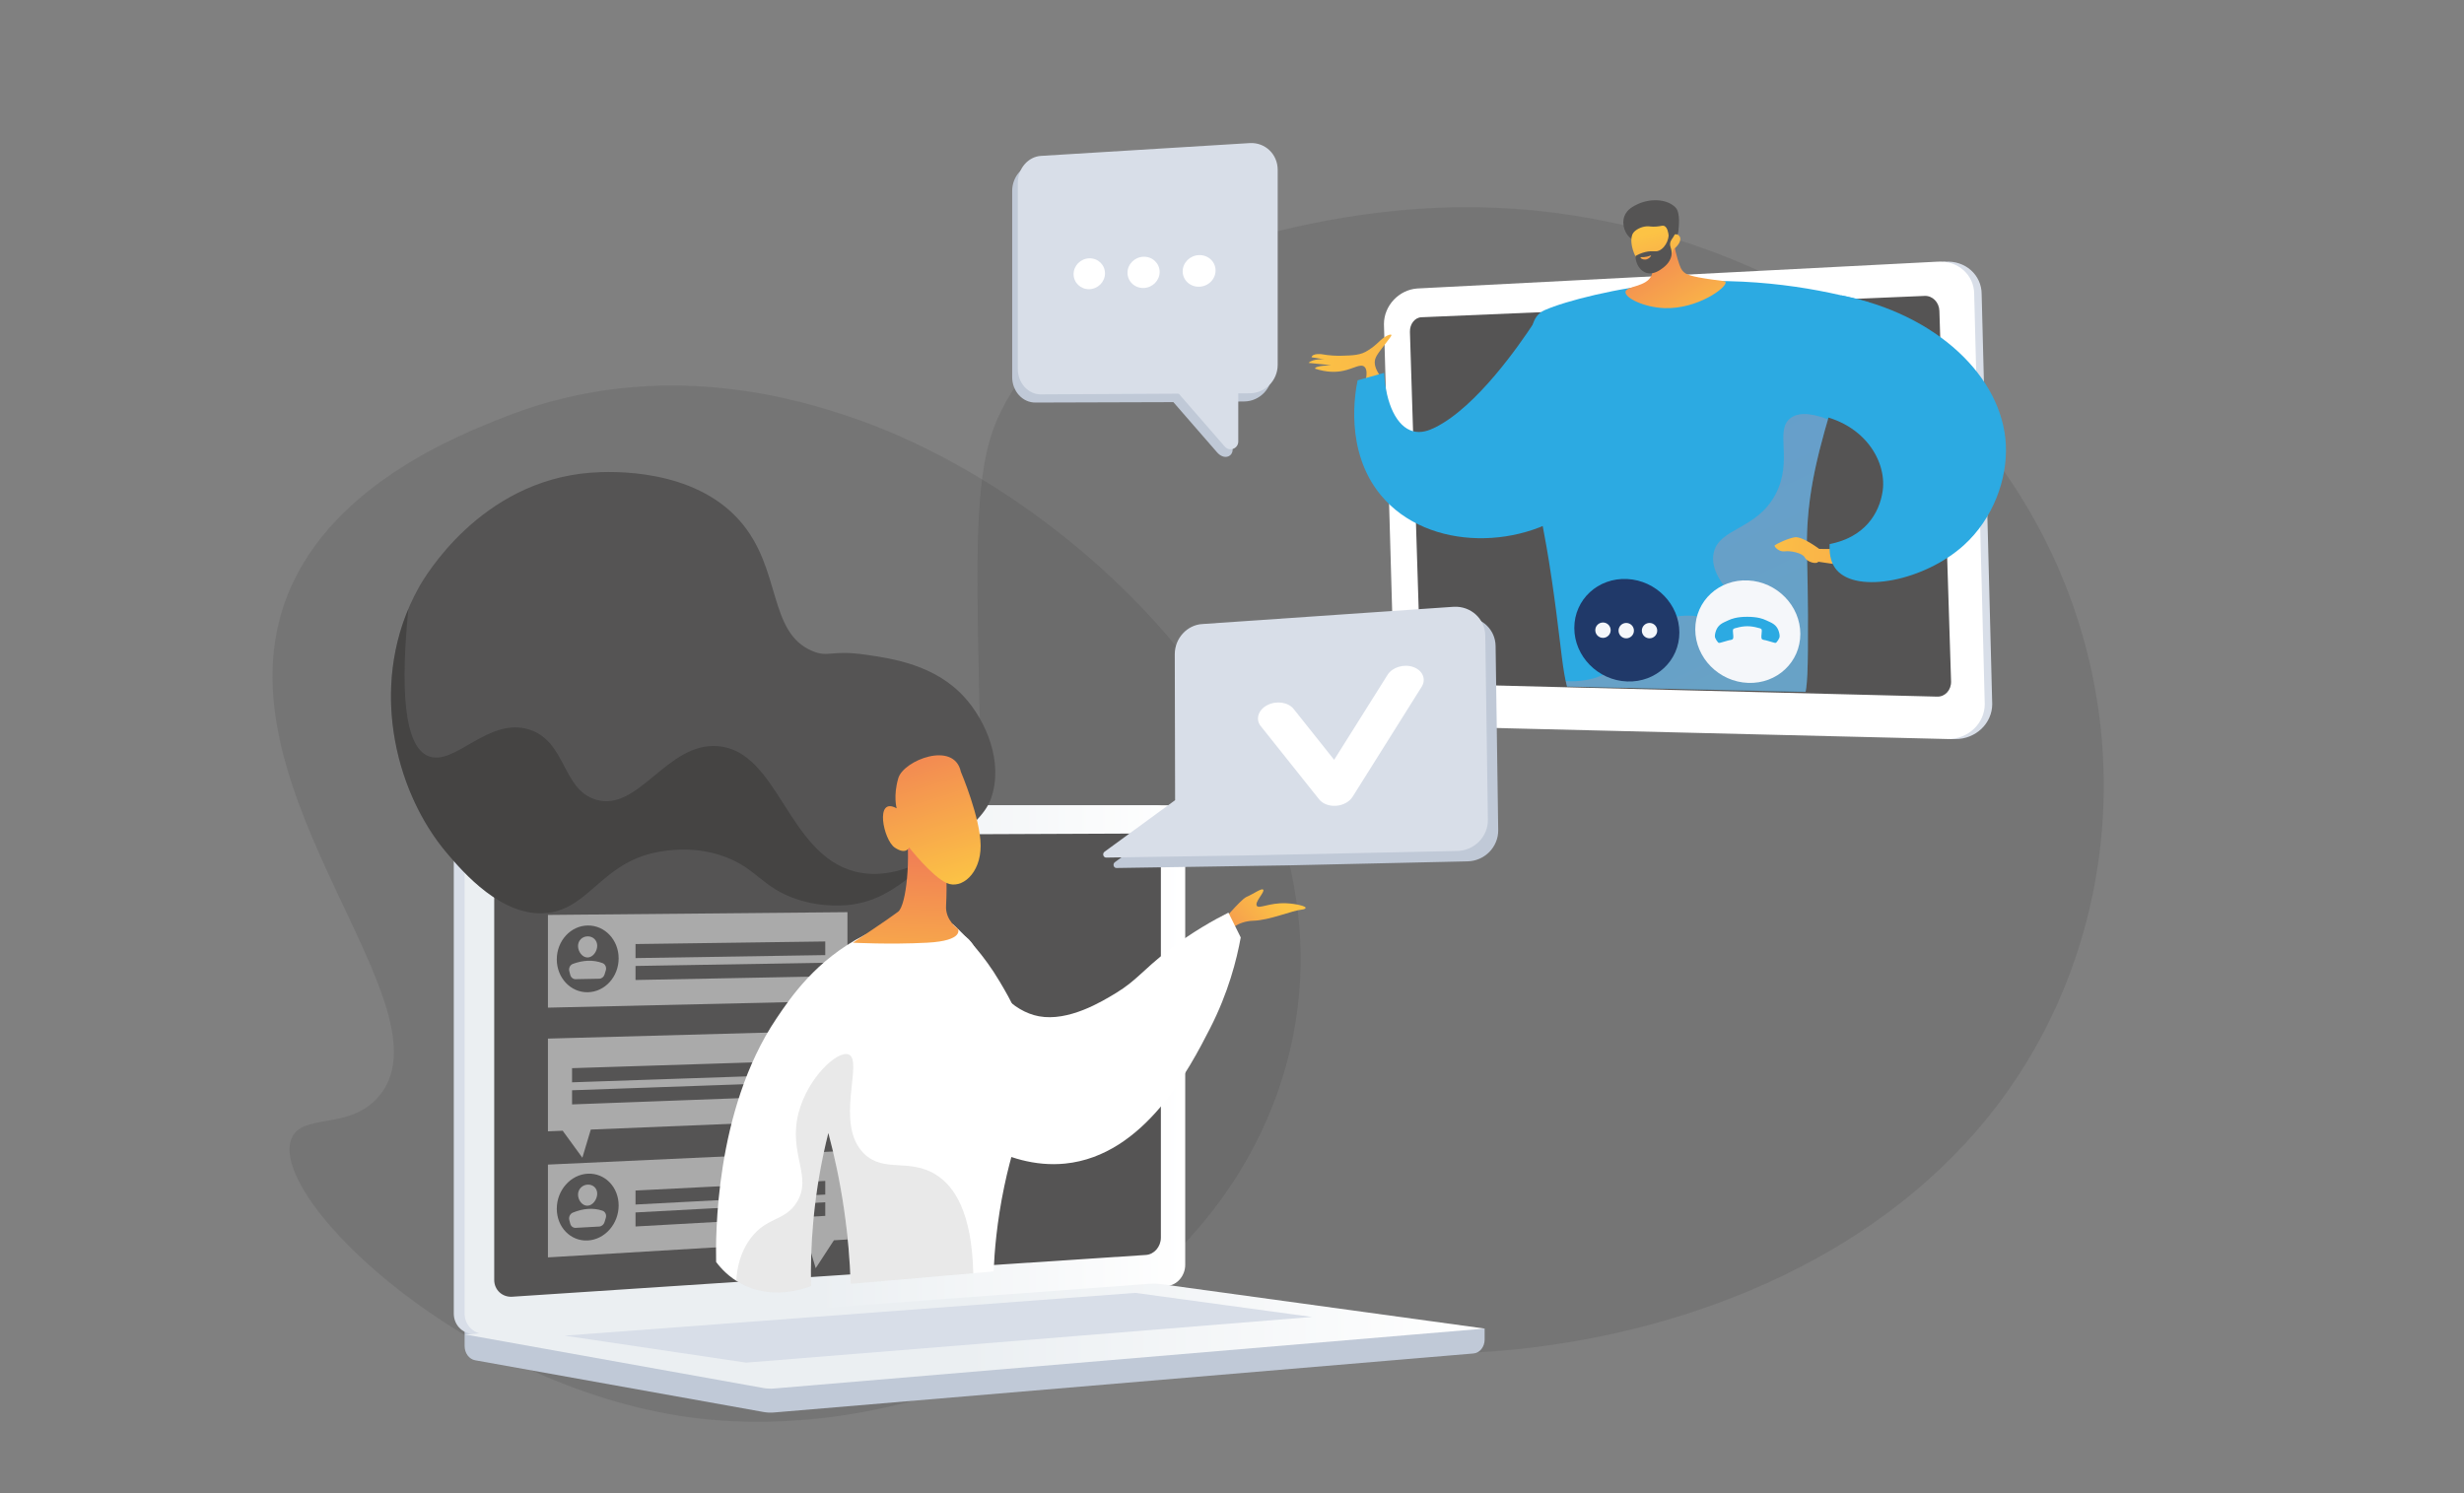 <?xml version="1.0" encoding="UTF-8"?>
<svg xmlns="http://www.w3.org/2000/svg" xmlns:xlink="http://www.w3.org/1999/xlink" viewBox="0 0 660 400">
  <rect x="0" y="0" width="660" height="400" fill="#808080" stroke="none"/>
  <defs>
    <style>
      .cls-1 {
        fill: none;
      }

      .cls-2, .cls-3 {
        fill: #1d1d1b;
      }

      .cls-2, .cls-4 {
        opacity: .1;
      }

      .cls-5 {
        fill: url(#linear-gradient);
      }

      .cls-6 {
        clip-path: url(#clippath);
      }

      .cls-7 {
        fill: #f5f7fa;
      }

      .cls-8, .cls-9 {
        fill: #fff;
      }

      .cls-10 {
        fill: #d8dee8;
      }

      .cls-11 {
        fill: #c0c9d7;
      }

      .cls-12 {
        fill: #203969;
      }

      .cls-13 {
        fill: #555454;
      }

      .cls-14 {
        fill: #2caae2;
      }

      .cls-4, .cls-15, .cls-16 {
        mix-blend-mode: multiply;
      }

      .cls-17 {
        clip-path: url(#clippath-1);
      }

      .cls-15 {
        fill: url(#linear-gradient-5);
      }

      .cls-15, .cls-16 {
        opacity: .3;
      }

      .cls-18 {
        fill: url(#linear-gradient-8);
      }

      .cls-19 {
        fill: url(#linear-gradient-9);
      }

      .cls-20 {
        fill: url(#linear-gradient-3);
      }

      .cls-21 {
        fill: url(#linear-gradient-4);
      }

      .cls-22 {
        fill: url(#linear-gradient-2);
      }

      .cls-23 {
        fill: url(#linear-gradient-6);
      }

      .cls-24 {
        fill: url(#linear-gradient-7);
      }

      .cls-25 {
        fill: url(#linear-gradient-10);
      }

      .cls-26 {
        fill: url(#linear-gradient-11);
      }

      .cls-27 {
        isolation: isolate;
      }

      .cls-9 {
        opacity: .5;
      }
    </style>
    <clipPath id="clippath">
      <path class="cls-1" d="M506.92,185.88l-93.87-2.12-85.11-31.3,34.72-91.05,181.73-24.09s15.2,135.65-37.48,148.56Z"/>
    </clipPath>
    <linearGradient id="linear-gradient" x1="-1413.76" y1="-300.51" x2="-1271.62" y2="-213.52" gradientTransform="translate(1788.72 -41.55) rotate(-17.26)" gradientUnits="userSpaceOnUse">
      <stop offset="0" stop-color="#fcc345"/>
      <stop offset="1" stop-color="#ee7058"/>
    </linearGradient>
    <linearGradient id="linear-gradient-2" x1="-2684.5" y1="700.32" x2="-2683.03" y2="661.12" gradientTransform="translate(-2235.65 759.54) rotate(151.42) scale(1 -1)" xlink:href="#linear-gradient"/>
    <linearGradient id="linear-gradient-3" x1="-3521.6" y1="-413.75" x2="-3522.06" y2="-376.78" gradientTransform="translate(-2856.65 1360.54) rotate(165.22) scale(1 -1)" xlink:href="#linear-gradient"/>
    <linearGradient id="linear-gradient-4" x1="452.71" y1="-283.67" x2="453.23" y2="-279.06" gradientTransform="translate(99.39 478.84) rotate(-18.29)" gradientUnits="userSpaceOnUse">
      <stop offset="0" stop-color="#fcc345"/>
      <stop offset="1" stop-color="#ee7058"/>
    </linearGradient>
    <linearGradient id="linear-gradient-5" x1="-3529.2" y1="160.68" x2="-3471.98" y2="28.46" gradientTransform="translate(-3064.19 141.55) rotate(177.98) scale(1 -1)" gradientUnits="userSpaceOnUse">
      <stop offset="0" stop-color="#f28e86"/>
      <stop offset="1" stop-color="#e874aa"/>
    </linearGradient>
    <linearGradient id="linear-gradient-6" x1="467.03" y1="145.18" x2="593.72" y2="161.84" gradientTransform="matrix(1, 0, 0, 1, 0, 0)" xlink:href="#linear-gradient"/>
    <linearGradient id="linear-gradient-7" x1="124.45" y1="286.56" x2="317.47" y2="286.56" gradientUnits="userSpaceOnUse">
      <stop offset=".49" stop-color="#ebeff2"/>
      <stop offset="1" stop-color="#fff"/>
    </linearGradient>
    <clipPath id="clippath-1">
      <path class="cls-13" d="M306.94,336.19l-169.75,11.19c-2.65,.17-4.81-1.84-4.81-4.49v-114.07c0-2.65,2.16-4.82,4.81-4.83l169.75-.7c2.22,0,4.01,1.94,4.01,4.36v103.9c0,2.42-1.79,4.5-4.01,4.64Z"/>
    </clipPath>
    <linearGradient id="linear-gradient-8" y1="357.94" x2="397.66" y2="357.94" xlink:href="#linear-gradient-7"/>
    <linearGradient id="linear-gradient-9" x1="-1355.29" y1="-870.75" x2="-1363.06" y2="-839.86" gradientTransform="translate(-996.96 -653.83) rotate(-113.53) scale(1 -1)" xlink:href="#linear-gradient"/>
    <linearGradient id="linear-gradient-10" x1="1201.06" y1="272.08" x2="1199.42" y2="219.12" gradientTransform="translate(1443) rotate(-180) scale(1 -1)" xlink:href="#linear-gradient"/>
    <linearGradient id="linear-gradient-11" x1="2381.5" y1="498.36" x2="2396.48" y2="449.3" gradientTransform="translate(2631.17 -284.58) rotate(179.43) scale(1 -1)" xlink:href="#linear-gradient"/>
  </defs>
  <g class="cls-27">
    <g id="Livello_1" data-name="Livello 1">
      <g id="Acknowledgment_received" data-name="Acknowledgment received">
        <path class="cls-2" d="M389.79,55.51c-40.91,.72-104.2,16.28-122.42,56.25-6.36,13.96-5.93,34.48-5.07,75.53,.25,12.06,.67,29.65,3.62,51.47,6.13,45.32,10.3,76.18,26.08,94.14,39.54,45.02,182.39,43.72,243.39-37.33,33.27-44.21,38.39-107.1,7.97-159.08-33.5-57.23-98.8-81.95-153.57-80.98Z"/>
        <path class="cls-2" d="M135.74,111.49c-13.12,5.12-49.11,19.17-59.73,50.69-17.2,51.05,45.66,107.85,25.45,131.54-7.93,9.29-20.73,4.24-23.44,11.47-6.07,16.18,48.15,68,109.85,74.88,59.64,6.64,138.27-27.37,156.74-95.12,21.95-80.5-56.18-153-117.22-173.37-11.46-3.82-49.56-16.53-91.66-.1Z"/>
        <g>
          <g>
            <path class="cls-10" d="M381.76,79.35l137.61-7.2,1.11-2.01,.49-.03c5.42-.38,9.83,3.52,9.83,8.7l2.83,109.8c0,5.18-4.41,9.38-9.83,9.38h-1.62l-.5-1.02-136.47-6.11c-4.95,0-9.67-.26-9.67-5.19l-2.83-98.84c0-4.93,4.11-7.13,9.06-7.47Z"/>
            <path class="cls-8" d="M382.48,194.58c-4.95,0-8.95-3.99-8.95-8.92l-2.83-98.84c0-4.93,4-9.2,8.95-9.54l139.32-7.18c5.42-.38,9.83,3.52,9.83,8.7l2.83,109.8c0,5.18-4.41,9.38-9.83,9.38l-139.32-3.4Z"/>
          </g>
          <path class="cls-13" d="M383.81,183.21l135.1,3.41c2.11,.05,3.77-1.78,3.7-4.09l-3.13-99.24c-.07-2.31-1.84-4.11-3.95-4.02l-134.81,5.72c-1.76,.07-3.13,1.84-3.06,3.94l2.85,90.39c.07,2.1,1.55,3.85,3.31,3.89Z"/>
          <g class="cls-6">
            <g>
              <path class="cls-5" d="M369.77,100.8c-1.61-2.18-1.68-3.62-1.42-4.56,.37-1.31,1.71-2.71,4.02-5.84,.15-.2,.41-.57,.32-.69-.21-.32-1.79,.37-2.98,1.52-1.74,1.67-2.14,1.88-3.25,2.62-1.96,1.31-4.02,1.37-7.16,1.45-1.29,.03-3.14-.02-5.34-.42,0,0-2.39-.3-2.66,.83l3.51,.58s-3.02-.31-4.3,.92l6.03,.63s-4.35,.1-4.3,.92c3.17,1.04,5.65,.97,7.48,.59,2.81-.57,4.63-1.95,5.69-1.14,.86,.65,.7,2.34,.36,3.85l3.99-1.24Z"/>
              <path class="cls-14" d="M435.49,105.77c-.54-8.83-5.01-22.83-13.73-23.9-4.61-.57-8.77,2.68-11.09,4.92-3.47,5.25-15.01,22.11-26.22,27.7-1.66,.83-3.78,1.63-5.99,1.02-4.34-1.19-7.25-7.31-7.72-15.62-2.36,.66-4.73,1.33-7.09,1.99-.59,2.8-3.67,18.83,6.23,30.79,12.66,15.29,38.89,14.68,53.4,2.14,8.38-7.25,12.86-18.48,12.22-29.02Z"/>
            </g>
            <g>
              <path class="cls-14" d="M500.54,81.01c-12.33-3.5-31.09-7.15-53.84-5.17-13.18,1.15-27.43,4.79-32.92,7.23-6.23,2.77-2.44,13.05-3.45,19.8-.07,6.72,.13,15.8,1.23,26.5,1.1,10.7,1.86,10.82,4.09,25.89,3.63,24.56,2.64,31.07,7.78,33.8,3.34,1.78,4.47,1.52,21.16-.89,11.19-1.62,15.92-2.02,21.66-.39,7.82,2.22,11.52,3.93,14.67,2.37,3.02-1.49,3.25-6.71,3.33-15.8,.13-14.02-.2-23.53-.26-26.93-.25-15.63,3.4-27.74,8.06-43.26,2.92-9.7,6.07-17.59,8.49-23.15Z"/>
              <g>
                <path class="cls-22" d="M447.73,60.3c.3,3.92,1.01,6.98,1.62,9.06,.69,2.39,1.09,2.98,1.58,3.45,.73,.7,1.8,1.25,7.62,2.07,3.17,.45,3.57,.39,3.66,.68,.46,1.44-7.57,7.32-16.43,6.98-5.42-.21-10.55-2.73-10.38-4.34,.16-1.62,5.59-1.3,6.93-4.33,.94-2.11-.55-4.82-2.22-7.02,1.2-2.76,6.42-3.8,7.62-6.56Z"/>
                <g>
                  <path class="cls-13" d="M437.02,64.01c-1.73-1.16-2.73-3.87-1.92-6.07,.69-1.89,2.5-2.75,3.58-3.26,3.14-1.48,7.7-1.55,10.12,.9,1.43,1.45,.82,5.7,.75,6.44-.08,.85-.58,1.3-.94,2.04-.5,1.03-1.27,2.66-2.51,5.37-.35-.55-.83-1.23-1.47-1.91-.24-.27-1.22-1.29-2.41-2.02-2.38-1.45-3.56-.4-5.21-1.5Z"/>
                  <path class="cls-20" d="M448.27,66.78s-.98,4.17-5.34,5.36c-3.9,1.06-7.29-7.14-5.45-9.75,.61-.87,2.16-1.67,3.61-1.76,.86-.05,1.23,.18,2.62,.06,1.29-.1,1.58-.35,2.04-.17,.57,.22,1.21,1.01,1.28,3.72,.49-.97,1.27-1.55,1.98-1.47,.11,.01,.44,.1,.67,.31,.86,.78,.38,2.3-1.42,3.71Z"/>
                  <path class="cls-13" d="M445.76,59.95c-.14,.2,.65,.68,1.01,1.62,.7,1.82-.46,4.69-2.35,5.55-1.12,.5-1.66-.07-3.63,.38-1.22,.28-2.15,.76-2.73,1.1,.08,2.23,1.33,4.06,3.03,4.53,1.83,.5,3.53-.76,4.24-1.29,.47-.35,2-1.48,2.37-3.32,.39-1.91-.84-2.57-.14-4.01,.35-.73,.98-1.2,1.31-2.49,.09-.35,.13-.65,.15-.84-1.33-.69-3.07-1.52-3.27-1.23Z"/>
                  <path class="cls-21" d="M439.71,68.88s.97,.14,2.37-.42c.07-.03,.15-.03,.17,0,.08,.12-.64,1.03-1.56,1.08-.65,.04-1.31-.36-1.27-.53,.01-.07,.15-.11,.29-.13Z"/>
                </g>
              </g>
              <path class="cls-15" d="M429.68,180.65c8.13-3.84,7.85-10.99,15.45-14.34,10.84-4.77,23.27,4.56,25.08,1.73,1.88-2.95-12.88-11.03-11.22-19.76,1.32-6.94,11.46-6.19,16.58-15.84,4.86-9.15-.38-17.16,4.07-20.47,1.6-1.19,4.46-1.76,9.99,.35-3.44,11.87-5.84,22.3-5.64,35.09,.05,3.41,.39,12.92,.26,26.93-.08,9.09-.31,14.31-3.33,15.8-3.15,1.56-6.85-.15-14.67-2.37-5.74-1.63-10.49-3.35-21.68-1.73-16.69,2.41-17.8,4.8-21.14,3.02-2.18-1.16-3.25-3-4.04-6.6,3.37,.2,6.92-.22,10.3-1.81Z"/>
              <path class="cls-23" d="M491.34,147.08l-4.05-.03s-4.54-3.44-6.55-3.12c-2.01,.32-4.98,1.84-5.34,2.14-.36,.31,1.16,1.85,2.63,1.63,1.47-.23,4.77,.4,5.4,1.65,.63,1.25,3.2,1.9,3.61,1.13l5.46,.81-1.16-4.21Z"/>
              <path class="cls-14" d="M490.08,145.75c-.18,3.27,.61,5.46,1.86,6.92,5.55,6.48,23.61,2.89,34.11-6.63,7.77-7.05,11.68-17.61,11.23-26.89-.87-18.11-18.5-35.07-44.08-40.03-3.41,11.23,1.33,32.2-10.38,31.53,15.76,.9,22.63,12.42,21.48,20.77-.86,6.22-4.94,12.54-14.22,14.33Z"/>
            </g>
          </g>
          <g>
            <path class="cls-7" d="M482.23,169.82c0,7.53-6.23,13.4-13.97,13.12-7.8-.28-14.17-6.71-14.17-14.34s6.37-13.5,14.17-13.11c7.74,.39,13.97,6.81,13.97,14.33Z"/>
            <path class="cls-14" d="M460.4,172.2c.11,.06,.42,0,.91-.16,.14-.04,.34-.09,.59-.17,.25-.08,.48-.14,.69-.2,.21-.06,.41-.11,.59-.16,.03,0,.13-.02,.3-.05,.17-.03,.3-.06,.4-.1,.1-.04,.18-.09,.25-.15,.09-.09,.14-.28,.15-.55,0-.27,0-.55-.05-.82-.04-.27-.06-.54-.06-.81,0-.27,.04-.44,.12-.52,.04-.04,.11-.08,.19-.12,.09-.04,.15-.07,.2-.08,.05-.02,.14-.04,.27-.07,.13-.03,.2-.05,.21-.05,1-.29,1.96-.43,2.88-.43,.92,0,1.88,.14,2.88,.43,.01,0,.09,.02,.21,.05,.13,.03,.22,.05,.27,.07,.05,.02,.12,.04,.2,.08,.09,.04,.15,.08,.19,.12,.08,.08,.13,.26,.12,.52,0,.27-.02,.54-.06,.81-.04,.27-.06,.55-.05,.82,0,.27,.06,.46,.15,.55,.07,.07,.15,.12,.25,.15,.1,.04,.23,.07,.4,.1,.17,.03,.27,.05,.3,.05,.19,.05,.39,.1,.59,.16,.21,.06,.44,.13,.69,.2,.25,.08,.45,.13,.59,.17,.49,.16,.8,.22,.91,.16,.05-.02,.1-.06,.17-.13,.13-.13,.27-.32,.43-.57,.16-.25,.27-.46,.33-.63,.14-.33,.1-.87-.11-1.61-.2-.68-.52-1.24-.95-1.67-.13-.13-.26-.24-.39-.34-.14-.1-.3-.21-.49-.32-.19-.11-.34-.19-.44-.23-.1-.05-.28-.13-.54-.25-.26-.12-.42-.19-.47-.22-.62-.3-1.23-.51-1.82-.65-.97-.23-2.1-.35-3.38-.35-1.28,0-2.41,.11-3.38,.35-.59,.14-1.19,.35-1.82,.65-.06,.03-.21,.1-.47,.22-.26,.12-.44,.2-.54,.25-.1,.05-.24,.12-.44,.23-.19,.11-.36,.21-.49,.32-.14,.1-.27,.22-.39,.35-.43,.43-.75,.99-.95,1.67-.21,.74-.25,1.27-.11,1.61,.07,.17,.18,.38,.33,.63,.16,.25,.3,.44,.43,.57,.07,.07,.12,.11,.17,.13Z"/>
          </g>
          <g>
            <path class="cls-12" d="M449.83,169.44c0,7.53-6.23,13.4-13.97,13.12-7.8-.28-14.17-6.71-14.17-14.34s6.37-13.5,14.17-13.11c7.74,.39,13.97,6.81,13.97,14.33Z"/>
            <circle class="cls-7" cx="429.37" cy="168.82" r="2.06"/>
            <circle class="cls-7" cx="435.6" cy="168.94" r="2.06"/>
            <circle class="cls-7" cx="441.84" cy="168.94" r="2.06"/>
          </g>
        </g>
        <g>
          <path class="cls-11" d="M397.66,355.91l-273.21-2.38v7.04c0,1.91,1.19,3.54,2.81,3.83l77.26,13.86c.92,.16,1.85,.21,2.77,.13l187.41-15.81c1.67-.14,2.97-1.77,2.97-3.73v-2.94Z"/>
          <path class="cls-10" d="M309.71,344.49l-182.25,12.88c-3.26,.23-5.91-2.22-5.91-5.47V221.61c0-3.25,2.65-5.89,5.91-5.89h182.25c2.69,0,4.86,2.38,4.86,5.32v117.78c0,2.94-2.17,5.48-4.86,5.67Z"/>
          <path class="cls-24" d="M312.61,344.49l-182.25,12.88c-3.26,.23-5.91-2.22-5.91-5.47V221.61c0-3.25,2.65-5.89,5.91-5.89h182.25c2.69,0,4.86,2.38,4.86,5.32v117.78c0,2.94-2.17,5.48-4.86,5.67Z"/>
          <g>
            <path class="cls-13" d="M306.94,336.19l-169.75,11.19c-2.65,.17-4.81-1.84-4.81-4.49v-114.07c0-2.65,2.16-4.82,4.81-4.83l169.75-.7c2.22,0,4.01,1.94,4.01,4.36v103.9c0,2.42-1.79,4.5-4.01,4.64Z"/>
            <g class="cls-17">
              <g>
                <g>
                  <g>
                    <path class="cls-9" d="M159.97,253.36c0,1.49-1.15,3.12-2.57,3.14-1.42,.02-2.57-1.57-2.57-3.07s1.15-2.57,2.57-2.59c1.42-.02,2.57,1.03,2.57,2.52Z"/>
                    <path class="cls-9" d="M154.21,262.31l6.28-.12c.66-.01,1.24-.47,1.44-1.13l.34-1.11c.25-.81-.15-1.69-.91-1.96-2.55-.94-5.19-.77-7.9,.22-.76,.28-1.18,1.14-.97,1.95l.26,1.01c.18,.69,.78,1.17,1.47,1.15Z"/>
                  </g>
                  <path class="cls-9" d="M146.77,245.09v24.85l69.61-1.59,2.11,7.14,4.88-7.3,3.63-.08v-23.75l-80.23,.74Zm23.46,7.81l50.82-.69v3.65l-50.82,.8v-3.75Zm-12.77,12.91c-4.59,.1-8.32-3.85-8.32-8.81s3.73-9.03,8.32-9.07c4.57-.05,8.25,3.89,8.25,8.81s-3.68,8.98-8.25,9.07Zm12.77-7.04l50.82-.86v3.65l-50.82,.97v-3.76Z"/>
                </g>
                <g>
                  <path class="cls-9" d="M146.77,311.99v24.85l69.61-4.16,2.11,7.06,4.88-7.48,3.63-.22v-23.75l-80.23,3.69Zm23.46,6.94l50.82-2.57v3.65l-50.82,2.67v-3.76Zm-12.77,13.38c-4.59,.26-8.32-3.54-8.32-8.51s3.73-9.16,8.32-9.38c4.57-.21,8.25,3.59,8.25,8.51s-3.68,9.12-8.25,9.38Zm12.77-7.51l50.82-2.73v3.65l-50.82,2.84v-3.75Z"/>
                  <g>
                    <path class="cls-9" d="M159.97,319.77c0,1.49-1.15,3.16-2.57,3.23-1.42,.07-2.57-1.48-2.57-2.97s1.15-2.61,2.57-2.68c1.42-.07,2.57,.93,2.57,2.42Z"/>
                    <path class="cls-9" d="M154.21,328.93l6.28-.35c.66-.04,1.24-.52,1.44-1.19l.34-1.13c.25-.82-.15-1.68-.91-1.93-2.55-.85-5.19-.58-7.9,.51-.76,.31-1.18,1.18-.97,1.99l.26,1c.18,.69,.78,1.14,1.47,1.1Z"/>
                  </g>
                </g>
                <g>
                  <g>
                    <path class="cls-9" d="M214.75,284.5c0,1.45,1.08,2.97,2.41,2.92,1.33-.04,2.4-1.64,2.4-3.08s-1.07-2.43-2.4-2.39c-1.33,.04-2.41,1.1-2.41,2.54Z"/>
                    <path class="cls-9" d="M220.14,292.87l-5.87,.22c-.62,.02-1.17-.39-1.36-1.03l-.32-1.06c-.23-.78,.15-1.65,.86-1.95,2.39-1.03,4.86-1,7.38-.17,.71,.23,1.1,1.04,.9,1.83l-.24,.98c-.17,.68-.73,1.16-1.36,1.19Z"/>
                  </g>
                  <path class="cls-9" d="M146.77,278.22v24.85l3.95-.16,5.27,7.23,2.26-7.54,68.74-2.82v-23.75l-80.23,2.2Zm58.24,15.71l-51.78,1.93v-3.79l51.78-1.82v3.68Zm0-5.75l-51.78,1.76v-3.79l51.78-1.65v3.68Zm12.1,8.24c-4.29,.17-7.78-3.59-7.78-8.39s3.49-8.79,7.78-8.91c4.27-.13,7.72,3.63,7.72,8.38s-3.45,8.75-7.72,8.91Z"/>
                </g>
              </g>
            </g>
          </g>
          <path class="cls-8" d="M227.92,219.29c0,1.21-.94,2.19-2.1,2.2-1.16,0-2.1-.98-2.1-2.19s.94-2.2,2.1-2.2c1.16,0,2.1,.98,2.1,2.19Z"/>
          <path class="cls-18" d="M308.07,343.91l-183.62,13.56,80.06,14.37c.92,.16,1.85,.21,2.77,.13l190.38-16.06-86.67-11.91c-.97-.13-1.95-.16-2.92-.09Z"/>
          <polygon class="cls-10" points="151.24 357.81 304.11 346.35 351.42 352.8 199.87 365.04 151.24 357.81"/>
          <g>
            <path class="cls-19" d="M328.91,249.61s2.36-2.82,6.78-2.95c4.42-.13,10.45-2.76,13.04-2.99,.62-.06,.93-.24,.99-.46,.11-.47-2.76-1.15-5.31-1.24-4.52-.15-7.16,1.58-7.76,.69-.68-1,2.24-3.72,1.7-4.33-.41-.47-2.4,1.04-4.52,1.97-1.51,.66-7.4,7.7-7.4,7.7l2.49,1.6Z"/>
            <path class="cls-8" d="M329.05,244.49c1.1,2.21,2.19,4.43,3.29,6.64-1.08,5.96-3.3,14.76-8.24,24.4-5.32,10.38-17.45,34.04-38.8,36.18-16.28,1.64-29.94-10.02-35.12-14.48-4.78-4.13-9.07-7.77-11.16-13.57-3.29-9.16,.03-20.44,7.99-31.07,3.92-5.23,12.07-4.11,14.39,2.01,3.65,9.64,9.82,16.34,16.89,17.65,7.96,1.47,16.82-3.92,20.6-6.21,5.61-3.41,7.04-6.02,14.02-11.42,6.45-4.99,12.3-8.21,16.13-10.13Z"/>
            <path class="cls-8" d="M191.82,338.06c-.13-6.22-.46-40.53,16.15-65.21,3.81-5.66,10.55-15.66,23.48-22.29,5.04-2.58,9.59-3.91,12.71-4.64,3.69,.55,7.38,1.1,11.07,1.65,3.53,3.22,8.33,8.26,12.56,15.41,2.68,4.52,7.12,12,8.15,21.66,1.2,11.26-3.28,15.69-6.95,33.23-1.99,9.51-2.62,17.48-2.84,22.73-12.76,1.1-25.53,2.19-38.29,3.29-.2-6.05-.73-12.78-1.79-20.04-1.1-7.52-2.58-14.33-4.19-20.34-1.72,6.83-3.23,14.82-4.04,23.78-.56,6.2-.71,11.97-.6,17.2-1.55,.61-10.28,3.88-18.7-.6-3.29-1.75-5.44-4.11-6.73-5.83Z"/>
            <path class="cls-13" d="M251.26,228.82c8.45-7.03,12.68-10.54,14.22-15,3.37-9.73-1.41-20.66-7.05-26.94-7.92-8.8-19.36-10.45-26.6-11.5-9.3-1.34-9.87,.85-14.22-.97-12.01-5.04-8.15-21.98-19.4-34.84-12.41-14.19-34.43-13.37-39.98-12.94-29.61,2.27-44.57,28.08-46.06,30.75-13.78,24.73-6.81,54.34,7.65,71.29,4.13,4.85,14.71,17.24,26.8,15.88,11.64-1.31,14.8-14.27,30.98-16.55,2.26-.32,9.11-1.28,16.67,1.54,8.53,3.19,9.91,8.21,19,11.28,7.38,2.49,13.75,1.65,15.03,1.47,8.02-1.16,13.11-5.28,22.96-13.47Z"/>
            <g class="cls-16">
              <path class="cls-3" d="M109.38,163.13c-2.76,27.58,.39,37.48,5.42,39.45,7.03,2.76,16.05-10.66,27.03-7.11,9.88,3.19,8.7,16.03,17.77,18.75,11.46,3.45,18.97-15.37,32.63-14.33,16.27,1.24,18.59,28.87,36.74,33.58,5.5,1.42,13.03,.89,23.33-5.51-.34,.28-.69,.57-1.04,.87-9.85,8.19-14.93,12.31-22.96,13.47-1.28,.18-7.66,1.02-15.03-1.47-9.1-3.07-10.47-8.08-19-11.28-7.55-2.83-14.4-1.86-16.67-1.54-16.18,2.28-19.34,15.24-30.98,16.55-12.09,1.36-22.66-11.03-26.8-15.88-13.35-15.65-20.32-42.1-10.45-65.54Z"/>
            </g>
            <path class="cls-25" d="M253.41,229.28s.31,7.99,0,13.36c-.23,3.93,3.17,6.17,3.17,6.17,0,0,1.86,3.2-8.22,3.73-10.09,.53-19.9,0-19.9,0,0,0,9.86-6.56,12.11-8.3,2.25-1.74,3.46-14.77,2.02-23.03l10.82,8.08Z"/>
            <path class="cls-26" d="M257.37,206.74s5.26,12.33,5.3,19.8c.05,7.48-5.14,11.82-9.12,10.01-3.98-1.81-10.04-9.53-10.04-9.53,0,0-.78,2.1-3.84,.04-3.06-2.06-5.44-13.8,.51-10.52,0,0-.97-3.29,.44-8.08,1.41-4.79,14.94-10.09,16.75-1.73Z"/>
            <g class="cls-4">
              <path class="cls-3" d="M213.36,322.18c4.45-6.98-2.33-13.03,.55-24.09,2.46-9.43,10.47-16.79,13.41-15.6,4.07,1.64-3.92,18.65,4.11,26.55,5.33,5.25,12.28,1.12,19.43,5.75,4.72,3.05,9.46,9.86,9.83,26.29-10.94,.94-21.88,1.88-32.82,2.82-.2-6.05-.73-12.78-1.79-20.04-1.1-7.52-2.58-14.33-4.19-20.34-1.72,6.83-3.23,14.82-4.04,23.78-.56,6.2-.71,11.97-.6,17.2-1.55,.61-10.28,3.88-18.7-.6-.47-.25-.91-.51-1.34-.79,.22-3.62,1.14-7.76,3.83-11.35,4.36-5.84,9.1-4.53,12.32-9.58Z"/>
            </g>
          </g>
        </g>
        <g>
          <path class="cls-11" d="M298.87,232.5c.07,.02,.14,.03,.22,.03l25.99-.4,10.71-.17,8.8-.13,48.44-1.08c4.63-.07,8.34-3.84,8.28-8.4l-.7-49.29c-.06-4.33-3.55-7.68-7.88-7.74-.19,0-.38,.03-.57,.05l-.59,.07h0l-66.68,4.56c-4.13,.21-7.45,3.81-7.44,8.06l.09,39.09-18.91,13.82c-.6,.44-.4,1.38,.24,1.54Z"/>
          <path class="cls-10" d="M295.85,228.18l18.91-13.82-.09-39.11c0-4.25,3.31-7.87,7.44-8.08l67.28-4.62c4.59-.24,8.38,3.22,8.45,7.73l.7,49.29c.07,4.57-3.65,8.33-8.28,8.4l-57.24,1.21-10.71,.16-25.99,.4c-.81,.01-1.13-1.08-.46-1.57Z"/>
          <path class="cls-8" d="M357.74,215.87c-1.8,.09-3.47-.56-4.4-1.73l-15.64-19.62c-1.47-1.84-.68-4.36,1.76-5.62,2.44-1.27,5.6-.8,7.06,1.03l10.84,13.62,14.31-22.77c1.28-2.04,4.37-2.98,6.89-2.09,2.52,.89,3.52,3.26,2.24,5.3l-18.49,29.45c-.85,1.35-2.53,2.28-4.4,2.42-.06,0-.12,0-.18,.01Z"/>
        </g>
        <g>
          <g>
            <path class="cls-11" d="M277.36,43.94l55.92-3.43c4.11-.21,7.45,3,7.45,7.17v52.24c0,4.17-3.34,7.59-7.45,7.63l-3.11,.03v12.86c0,1.93-2.29,2.87-4.17,.74l-11.7-13.45-36.94,.11c-3.45,.03-6.24-3.02-6.24-6.83V51.15c0-3.8,2.79-7.03,6.24-7.21Z"/>
            <path class="cls-10" d="M278.87,105.65l55.92-.29c4.11-.04,7.45-3.45,7.45-7.63V45.5c0-4.17-3.34-7.38-7.45-7.17l-55.92,3.43c-3.45,.18-6.24,3.4-6.24,7.21v49.86c0,3.8,2.79,6.86,6.24,6.83Z"/>
            <path class="cls-10" d="M331.68,118.26v-15.51s-18.13,.2-18.13,.2l14.53,16.7c1.25,1.44,3.6,.54,3.6-1.39Z"/>
          </g>
          <g>
            <path class="cls-8" d="M316.79,72.69c0,2.33,1.96,4.18,4.39,4.12,2.44-.05,4.42-2,4.42-4.35s-1.98-4.19-4.42-4.12c-2.43,.07-4.39,2.02-4.39,4.35Z"/>
            <path class="cls-8" d="M302.01,73.07c0,2.3,1.92,4.13,4.29,4.08,2.38-.05,4.32-1.98,4.32-4.3,0-2.32-1.94-4.14-4.32-4.07-2.37,.07-4.29,1.99-4.29,4.29Z"/>
            <path class="cls-8" d="M287.57,73.44c0,2.28,1.87,4.08,4.19,4.03,2.33-.05,4.22-1.95,4.22-4.24,0-2.29-1.89-4.1-4.22-4.03-2.32,.07-4.19,1.97-4.19,4.24Z"/>
          </g>
        </g>
      </g>
    </g>
  </g>
</svg>